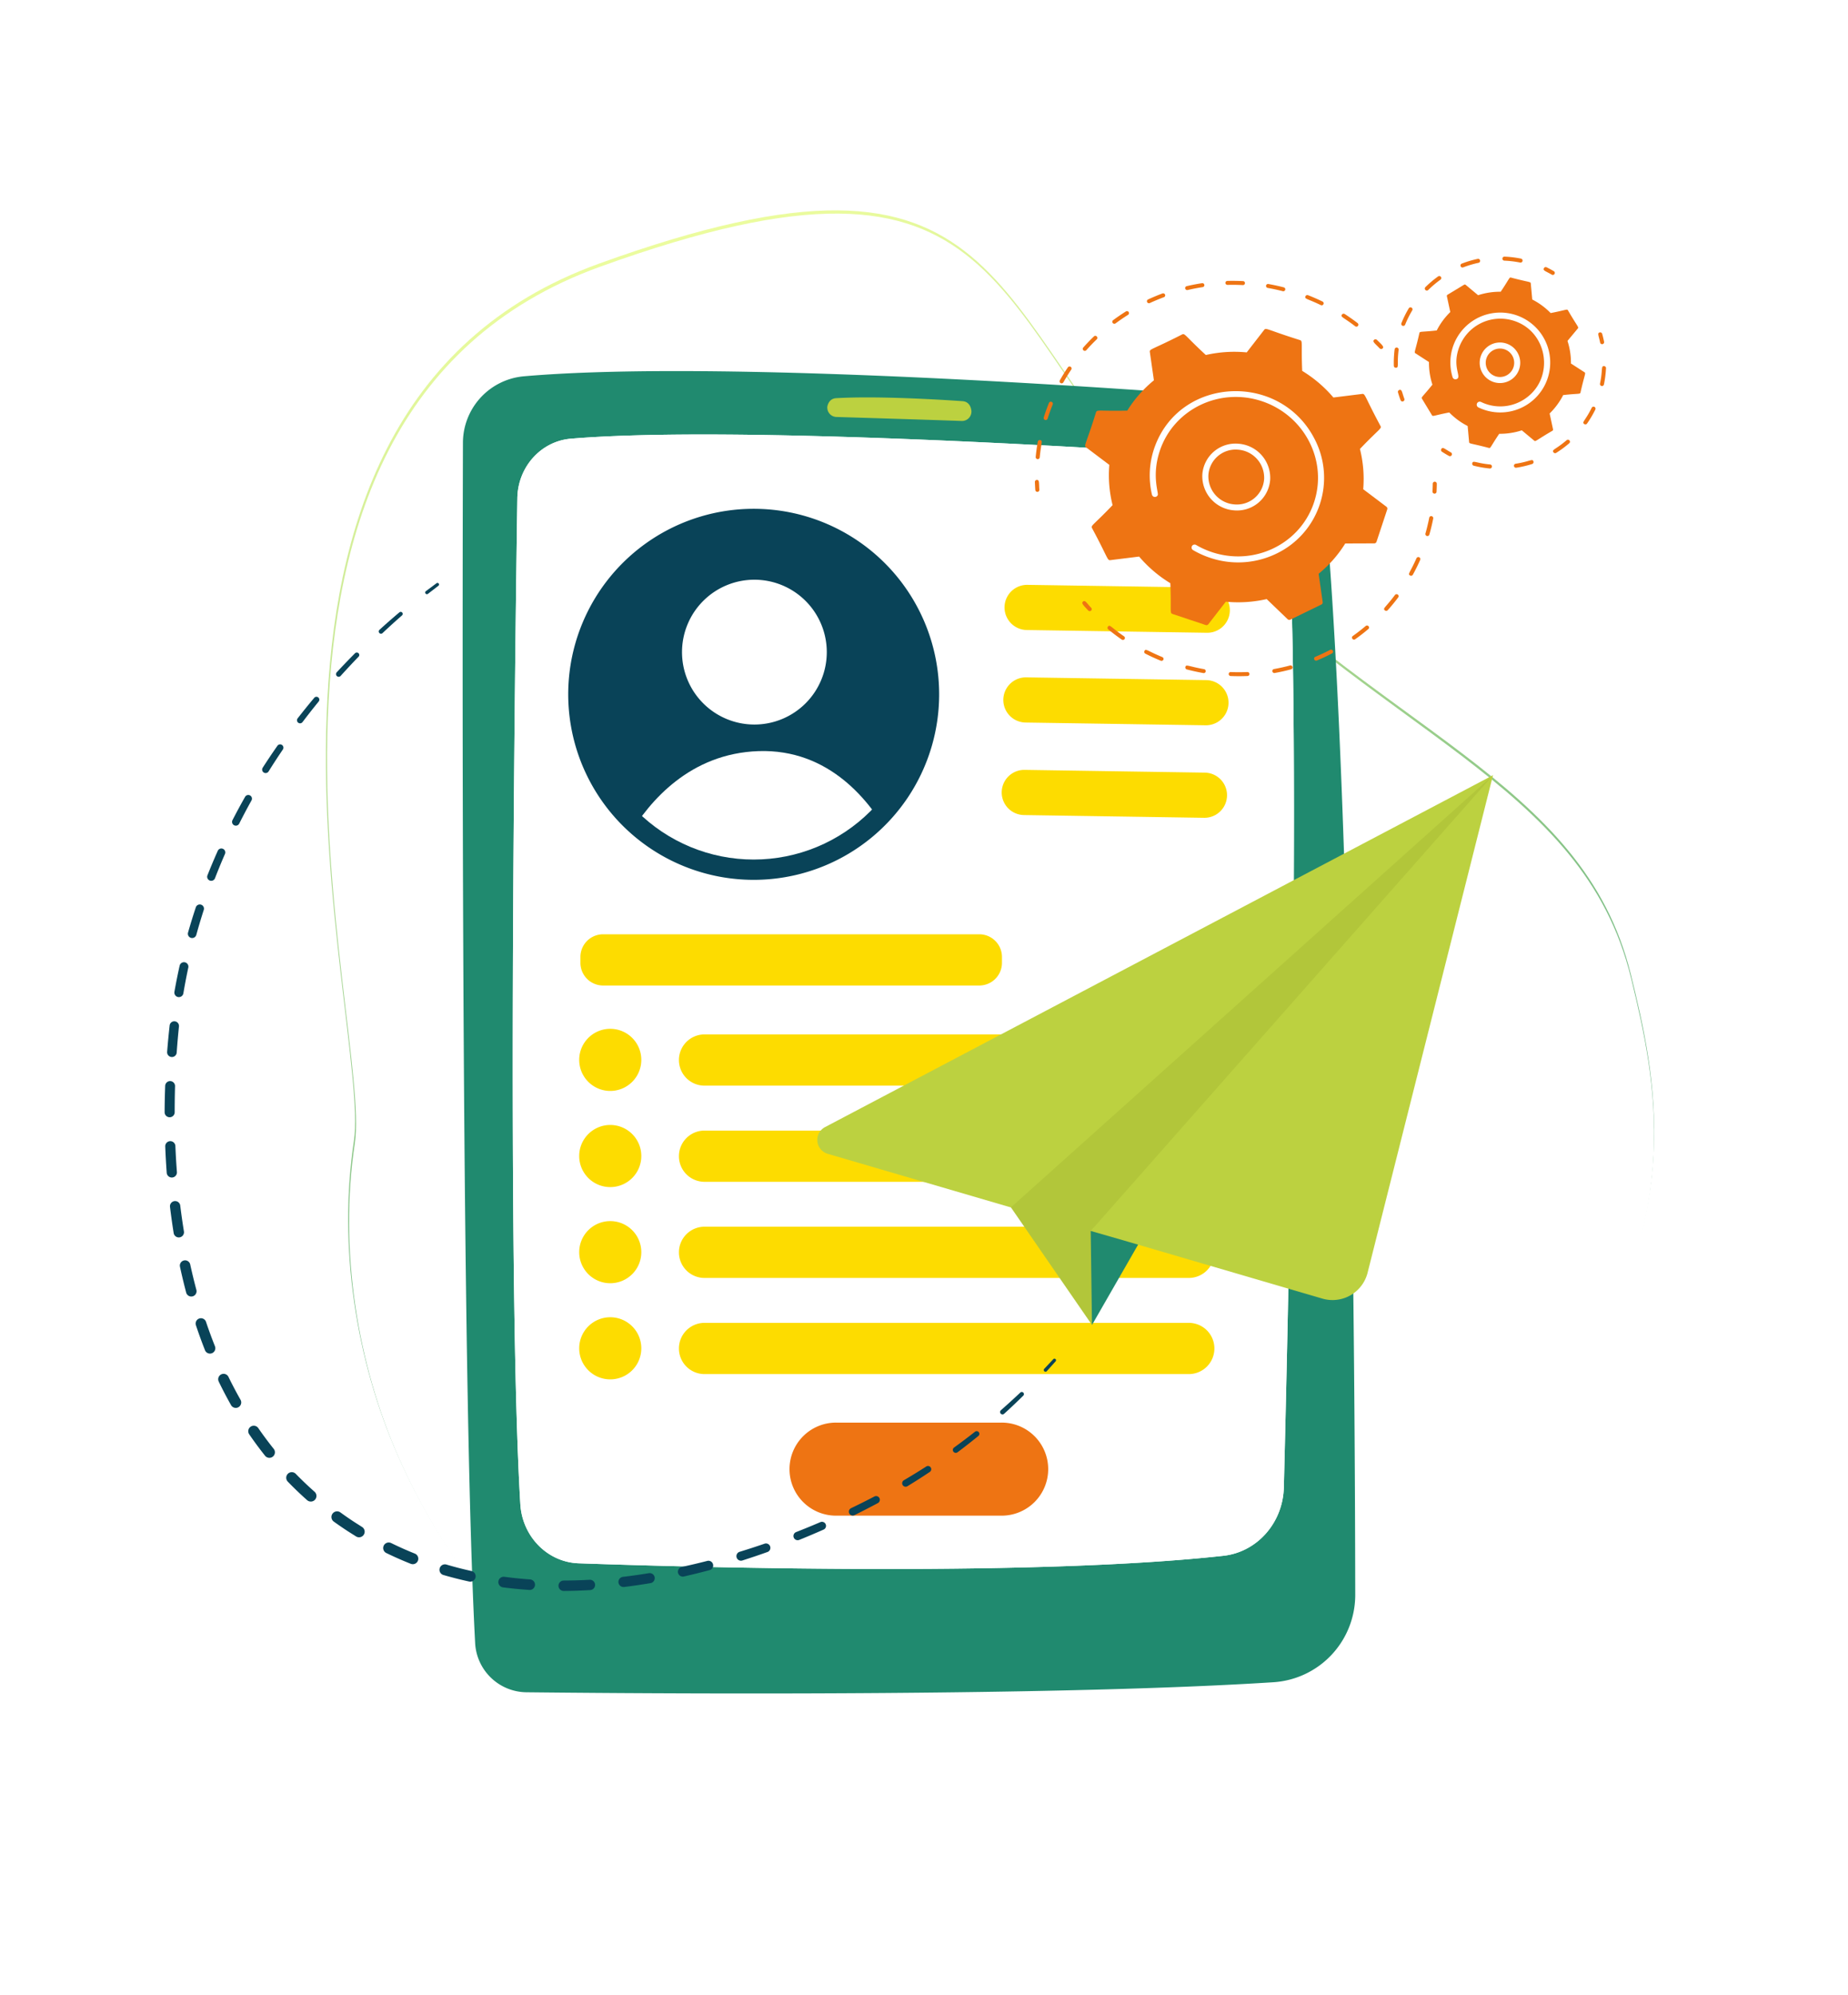 <svg xmlns="http://www.w3.org/2000/svg" viewBox="0 0 979.663 1057.334"><defs><clipPath id="prefix__c"><path d="M399.831 231.958a87.558 87.558 0 11-87.559-87.558 87.559 87.559 0 0187.559 87.559z" clip-rule="evenodd"/></clipPath><clipPath id="prefix__d"><path d="M254.369 324.82h122.247c7.494 0 11.985-9.685 7.949-17.075-10.383-19.014-32.108-46.948-69.733-45.687-36.264 1.214-57.757 26.446-68.562 44.542-4.587 7.682.091 18.22 8.1 18.22z" clip-rule="evenodd"/></clipPath><linearGradient id="prefix__a" x1="-.029" y1=".424" x2="1.006" y2=".518" gradientUnits="objectBoundingBox"><stop offset="0" stop-color="#208a6f"/><stop offset="1" stop-color="#f1ff9f"/></linearGradient><filter id="prefix__b"><feOffset/><feGaussianBlur stdDeviation="15" result="blur"/><feFlood flood-opacity=".29" result="color"/><feComposite operator="out" in="SourceGraphic" in2="blur"/><feComposite operator="in" in="color"/><feComposite operator="in" in2="SourceGraphic"/></filter></defs><g data-type="innerShadowGroup"><path data-name="Path 2273" d="M227.046 381.731c68.924-101.538 171.462-156.789 282.87-158.451 54.905-.831 114.308 13.959 162.78 43.713 53.263 32.707 389.982 66.543 377.106 301.255s-100.778 176.516-245.714 230.11-208.651 143.392-314.91 126.171c-57.448-9.313-123.041-22.757-185.613-107.646s-9.326-183.466-64.675-231.909c-50.783-45.466-48.43-149.407-11.844-203.243z" transform="scale(-1) rotate(67 900.91 -818.664)" fill="url(#prefix__a)"/><g transform="translate(.004)" filter="url(#prefix__b)"><path data-name="Path 2273" d="M467.475 971.003c-120.296-23.81-211.116-96.598-256.095-198.445-22.177-50.188-31.737-110.607-23.268-166.806 9.318-61.757-90.873-384.735 130.083-464.427S519.894 165.2 625.725 277.64 839.02 413.675 864.617 518.15c13.837 56.485 27.05 122.074-26.645 212.747S672.82 811.027 649.839 880.84c-22.023 64.452-118.567 102.825-182.364 90.162z" fill="#fff"/></g></g><path d="M398.581 897.461c-50.328 0-93.647-.362-119.5-.641a27.523 27.523 0 01-27.2-26.064c-1.69-31.649-2.961-76.631-3.913-128.5a10704.86 10704.86 0 01-.819-51.726c-.1-7.623-.2-15.362-.3-23.149l-.058-4.859-.107-9.434c-.259-23.368-.473-47.284-.651-71.334l-.013-1.778c-.326-44.691-.524-89.79-.637-132.45q-.04-15.467-.068-30.472a40594.422 40594.422 0 01.093-182.398 35.446 35.446 0 0132.339-35.24c22.507-1.957 50.268-2.761 80.721-2.761 106.654 0 246.157 9.869 307.126 14.62a37.823 37.823 0 0134.693 33.707c16.128 151.355 18.009 482.485 18.152 600.226a46.347 46.347 0 01-43.434 46.3c-75.127 4.806-186.875 5.953-276.424 5.953zm-25.723-667.2c-27.013 0-51.242.648-70.207 2.228-15.864 1.321-28.151 14.958-28.4 31.572-1.411 95.964-5.43 415.2 1.585 533.019 1.025 17.221 14.4 30.817 30.92 31.393 34.768 1.212 97.358 3 163.5 3 63.234 0 129.711-1.636 178.283-6.981 17.894-1.969 31.57-17.479 32.046-36.259 2.485-97.932 9.2-395.259 2.383-511.764-1.088-18.587-15.287-33.417-33.087-34.616-57.11-3.853-183.67-11.596-277.023-11.596z" fill="#208a6f" fill-rule="evenodd"/><path d="M470.259 831.472c-66.14 0-128.73-1.791-163.5-3-16.517-.576-29.9-14.172-30.92-31.393-7.015-117.823-3-437.055-1.585-533.019.244-16.614 12.531-30.251 28.4-31.572 18.965-1.58 43.194-2.228 70.207-2.228 93.353 0 219.915 7.747 277.026 11.6 17.8 1.2 32 16.029 33.087 34.616 6.817 116.505.1 413.832-2.383 511.764-.476 18.78-14.152 34.29-32.046 36.259-48.572 5.345-115.049 6.981-178.283 6.981zM323.506 698.078a16.461 16.461 0 1016.465 16.461 16.461 16.461 0 00-16.465-16.461zm49.935 2.968a13.564 13.564 0 00-13.524 13.525v.1a13.565 13.565 0 0013.524 13.529h256.807a13.565 13.565 0 0013.523-13.526v-.1a13.564 13.564 0 00-13.524-13.525H373.441zm-49.935-53.92a16.461 16.461 0 1016.465 16.461 16.461 16.461 0 00-16.465-16.461zm49.935 2.968a13.564 13.564 0 00-13.524 13.524v.1a13.564 13.564 0 0013.524 13.525h256.807a13.564 13.564 0 0013.523-13.521v-.1a13.564 13.564 0 00-13.524-13.524H373.441zm-49.935-53.92a16.462 16.462 0 1016.465 16.461 16.46 16.46 0 00-16.465-16.461zm49.935 2.967a13.564 13.564 0 00-13.524 13.525v.1a13.564 13.564 0 0013.524 13.534h256.807a13.564 13.564 0 0013.523-13.53v-.1a13.564 13.564 0 00-13.524-13.525H373.441zm-49.935-53.919a16.461 16.461 0 1016.465 16.461 16.46 16.46 0 00-16.465-16.461zm49.935 2.967a13.564 13.564 0 00-13.524 13.524v.105a13.564 13.564 0 0013.524 13.524h256.807a13.564 13.564 0 0013.523-13.524v-.105a13.564 13.564 0 00-13.524-13.524H373.441zM543.025 408a11.968 11.968 0 00-.181 23.935l95.511 1.458h.185a11.969 11.969 0 00.18-23.936L543.209 408h-.184zm.792-49.027a11.969 11.969 0 00-.181 23.936l95.51 1.458h.184a11.969 11.969 0 00.182-23.936l-95.511-1.458h-.184zm.7-49.027a11.969 11.969 0 00-.181 23.937l95.51 1.458h.184a11.969 11.969 0 00.182-23.936l-95.511-1.458h-.184z" fill="#fff" fill-rule="evenodd"/><path d="M438.571 216.1a4.976 4.976 0 004.823 4.873c13.086.4 49.95 1.527 66.427 2.121a4.982 4.982 0 005.046-6.034c-.057-.1-.479-4.174-4.64-4.463-11.146-.775-44.772-2.865-66.993-1.583-4.563.263-4.811 5.453-4.663 5.086z" fill="#bcd140" fill-rule="evenodd"/><path d="M497.86 367.958a98.317 98.317 0 11-98.317-98.316 98.317 98.317 0 0198.317 98.316z" fill="#094358"/><g data-name="Group 146" clip-path="url(#prefix__c)" transform="translate(87.271 136)"><path d="M351.024 209.594a38.372 38.372 0 11-38.371-38.371 38.37 38.37 0 0138.371 38.371z" fill="#fff" fill-rule="evenodd"/></g><g data-name="Group 148" clip-path="url(#prefix__c)" transform="translate(87.271 136)"><g data-name="Group 147" clip-path="url(#prefix__d)"><path data-name="Rectangle 306" fill="#fff" d="M244.464 262.017h141.617v57.5H244.464z"/></g></g><path d="M640.035 335.34h-.184l-95.51-1.458a11.969 11.969 0 01.181-23.937h.184l95.511 1.458a11.969 11.969 0 01-.182 23.936zM639.33 384.366h-.184l-95.51-1.458a11.969 11.969 0 01.181-23.936h.184l95.511 1.458a11.969 11.969 0 01-.182 23.936zM638.54 433.393h-.185l-95.511-1.458a11.968 11.968 0 01.181-23.935h.184l95.511 1.458a11.969 11.969 0 01-.18 23.936z" fill="#fddc00" fill-rule="evenodd"/><path d="M549.54 260.594a1.08 1.08 0 01-.7-.924c-.1-1.407-.181-2.84-.228-4.258a1.043 1.043 0 011.038-1.073c1.436-.032 1.047 1.4 1.331 5.209a1.042 1.042 0 01-.991 1.114 1.109 1.109 0 01-.451-.068zM700.151 161.674c-7.276-3.517-8.693-3.155-8.107-4.645a1.1 1.1 0 011.388-.586 110.097 110.097 0 017.643 3.34 1.053 1.053 0 11-.924 1.891zm-28.986-10.314a1.054 1.054 0 011.235-.85c2.72.483 5.46 1.078 8.142 1.768a1.052 1.052 0 11-.513 2.04 108.96 108.96 0 00-7.98-1.732 1.075 1.075 0 01-.884-1.226zm47.22 21.518c-6.43-4.909-7.875-4.83-6.993-6.161a1.077 1.077 0 011.483-.294c2.322 1.5 4.613 3.117 6.811 4.8a1.054 1.054 0 11-1.3 1.659zm-68.765-22.921a1.042 1.042 0 011.027-1.083c2.755-.072 5.553-.037 8.314.1a1.054 1.054 0 11-.079 2.107 106.423 106.423 0 00-8.145-.1 1.085 1.085 0 01-1.117-1.024zm-20.649 3.703a1.091 1.091 0 01-.67-.742 1.039 1.039 0 01.777-1.27 107.114 107.114 0 018.132-1.571 1.089 1.089 0 011.24.88 1.041 1.041 0 01-.877 1.2c-2.666.408-5.347.927-7.967 1.54a1.1 1.1 0 01-.635-.037zm-20.263 6.969a1.086 1.086 0 01-.593-.538 1.035 1.035 0 01.5-1.4 106.944 106.944 0 017.614-3.169 1.093 1.093 0 011.391.618 1.036 1.036 0 01-.606 1.359 106.483 106.483 0 00-7.462 3.1 1.088 1.088 0 01-.841.029zm-18.83 10.53a1.039 1.039 0 01.2-1.477 105.14 105.14 0 016.783-4.629 1.068 1.068 0 011.173 1.785 103.923 103.923 0 00-6.647 4.535 1.092 1.092 0 01-1.506-.214zm-15.514 14.513a1.045 1.045 0 01-.115-1.489c1.8-2.031 3.7-4.018 5.665-5.9 1.008-.969 2.521.55 1.514 1.519a101.3 101.3 0 00-5.551 5.785 1.082 1.082 0 01-1.513.09zM561.822 201.6a102.276 102.276 0 014.293-6.935 1.076 1.076 0 011.794 1.186c-1.488 2.2-2.9 4.487-4.206 6.795a1.077 1.077 0 01-1.881-1.046zm-8.5 19.6c.817-2.6 1.755-5.208 2.754-7.672a1.076 1.076 0 011.995.805c-.993 2.457-1.9 4.978-2.7 7.519a1.076 1.076 0 01-2.051-.652zm-4.282 20.944c.263-2.7.639-5.418 1.117-8.085a1.054 1.054 0 011.243-.837c1.59.308.554 1.2-.223 9.155a1.049 1.049 0 01-1.17.932 1.08 1.08 0 01-.968-1.162zM731.386 184.638c-2.465-2.634-3.994-3.526-2.969-4.531a1.086 1.086 0 011.518.014c2.659 2.621 3.992 3.666 2.969 4.59a1.227 1.227 0 01-1.518-.073zM760.096 261.538a1.074 1.074 0 01-.7-1.056c.075-1.386.121-2.789.138-4.171a1.044 1.044 0 011.086-1.026 1.084 1.084 0 011.06 1.083c-.017 1.41-.064 2.842-.141 4.257a1.047 1.047 0 01-1.128.981 1.106 1.106 0 01-.316-.068zM756.317 284.006a1.064 1.064 0 01-.66-1.283 102.064 102.064 0 002.012-8.364 1.056 1.056 0 011.257-.819 1.077 1.077 0 01.852 1.248 103.88 103.88 0 01-2.055 8.534 1.058 1.058 0 01-1.322.712l-.084-.028zm-8.793 20.988c-1.47-.8-.085-1.322 3.377-9.139a1.076 1.076 0 011.97.866 101.625 101.625 0 01-3.894 7.863 1.073 1.073 0 01-1.453.41zm-13.382 18.469c-1.26-1.092.223-1.311 5.357-8.155a1.075 1.075 0 011.735 1.269 101.902 101.902 0 01-5.578 6.8 1.083 1.083 0 01-1.514.083zm-16.735 15.431a1.1 1.1 0 01-.493-.371 1.038 1.038 0 01.228-1.472 102.32 102.32 0 006.837-5.3 1.089 1.089 0 011.515.121 1.04 1.04 0 01-.1 1.487 104.21 104.21 0 01-6.978 5.411 1.082 1.082 0 01-1.009.124zm-20.087 11.155a1.08 1.08 0 01-.61-.573 1.034 1.034 0 01.548-1.382 104.935 104.935 0 007.869-3.694 1.093 1.093 0 011.456.443 1.034 1.034 0 01-.428 1.424 106.7 106.7 0 01-8.03 3.77 1.088 1.088 0 01-.8.012zm-22.136 6.551a1.085 1.085 0 01-.683-.8 1.039 1.039 0 01.845-1.227 106.318 106.318 0 008.523-1.9 1.093 1.093 0 011.328.742 1.037 1.037 0 01-.735 1.295 106.782 106.782 0 01-8.7 1.943 1.088 1.088 0 01-.579-.053zm-23.126 1.59a1.075 1.075 0 01-.7-1.027 1.046 1.046 0 011.1-1.011c2.916.118 5.867.115 8.768-.009a1.084 1.084 0 011.135 1.007 1.043 1.043 0 01-1.008 1.1 108.58 108.58 0 01-8.95.009 1.092 1.092 0 01-.345-.07zm-57.4-19.245a109.96 109.96 0 01-7.153-5.4 1.045 1.045 0 01-.147-1.487c1.06-1.254 1.347.206 8.518 5.169a1.052 1.052 0 01.275 1.472 1.08 1.08 0 01-1.493.248zm33.732 14.533c.406-1.584 1.346-.374 9.889 1.136a1.072 1.072 0 01.884 1.226 1.053 1.053 0 01-1.233.851 110.634 110.634 0 01-8.761-1.921 1.072 1.072 0 01-.779-1.292zm-13.052-3.329a109.28 109.28 0 01-8.163-3.738 1.058 1.058 0 01-.476-1.424c.751-1.455 1.358-.09 9.438 3.216a1.062 1.062 0 01.6 1.381 1.094 1.094 0 01-1.4.565zM576.879 323.518c-2.538-2.741-3.818-3.841-2.752-4.716 1.111-.912 1.732.5 4.33 3.309a1.039 1.039 0 01-.061 1.489 1.089 1.089 0 01-1.517-.082zM588.616 296.847l15.255-1.89a68.284 68.284 0 0016.543 14.115c.595 14.71-.406 15.783 1.166 16.307l17.582 5.857a1.265 1.265 0 001.4-.414l9.259-11.953a68.043 68.043 0 0021.674-1.383l11.1 10.668a1.291 1.291 0 001.454.233l16.457-8.017a1.218 1.218 0 00.678-1.272l-2.152-15.025a64.88 64.88 0 0014.109-16.05l15.394-.057a1.24 1.24 0 001.18-.843l5.694-17.2a1.246 1.246 0 00-.444-1.384l-12.3-9.283a65.06 65.06 0 00-1.735-21.328c10.213-10.718 11.649-10.728 10.9-12.175-8.526-15.844-8.04-17.192-9.71-16.986l-15.255 1.89a68.283 68.283 0 00-16.544-14.11c-.595-14.7.406-15.783-1.166-16.308-17.569-5.519-17.984-6.727-18.984-5.439l-9.26 11.953a68.04 68.04 0 00-21.673 1.383c-10.924-10.078-11.068-11.625-12.551-10.9-16.146 8.221-17.367 7.666-17.135 9.289l2.152 15.026a64.845 64.845 0 00-14.11 16.05c-14.693.356-16.055-.67-16.574.9-5.326 17.112-6.58 17.575-5.25 18.579l12.3 9.283a65.092 65.092 0 001.734 21.328c-10.178 10.682-11.65 10.72-10.9 12.175 8.525 15.843 8.04 17.192 9.71 16.986z" fill="#ee7413"/><path d="M656.341 238.31a14.454 14.454 0 00-15.74 13.322 14.912 14.912 0 0013.792 15.677 14.473 14.473 0 0015.741-13.322 14.915 14.915 0 00-13.793-15.677zm-2.054 30.577h.01zm-16.9-17.511a17.622 17.622 0 0119.167-16.221 18.162 18.162 0 0116.793 19.088 17.622 17.622 0 01-19.166 16.221 18.16 18.16 0 01-16.794-19.088z" fill="#fff"/><path d="M639.682 294.966a47.663 47.663 0 01-7.2-3.431 1.588 1.588 0 01-.7-1.925l.119-.246a1.612 1.612 0 012.2-.543 44.569 44.569 0 008.362 3.783c21.987 7.324 45.622-3.742 53.555-24.743q.3-.8.577-1.628c7.345-22.187-5.14-46.11-27.65-53.615-22.479-7.489-46.795 4.245-54.132 26.371-4.359 13.172-.549 22.011-1.062 23.367a1.622 1.622 0 01-3.079-.236 44.526 44.526 0 011.7-25.9c13.894-36.783 66.238-39.023 84.478-3.651a44.559 44.559 0 012.81 34.686q-.3.893-.624 1.765a44.414 44.414 0 01-22.314 24.345 46.489 46.489 0 01-35.251 2.235q-.9-.3-1.789-.634z" fill="#fff"/><path d="M768.271 218.586a37.438 37.438 0 009.762 7.184l.778 8.547c.086.948.872.523 10.537 3.083.893.22.739-.589 5.421-7.512a37.488 37.488 0 0011.98-1.832l6.6 5.5c.73.61.98-.246 9.62-5.27a.712.712 0 00.33-.753l-1.81-8.4a37.5 37.5 0 007.19-9.763c8.15-.913 8.939-.4 9.16-1.312 2.27-9.947 2.94-10.261 2.159-10.763l-7.209-4.656a37.276 37.276 0 00-1.83-11.981l5.5-6.6c.61-.732-.25-.987-5.27-9.63-.47-.785-.9-.114-9.15 1.482a37.269 37.269 0 00-9.76-7.183l-.78-8.547c-.09-.95-.87-.524-10.54-3.084-.88-.218-.71.555-5.41 7.513a37.388 37.388 0 00-11.978 1.836l-6.6-5.5a.7.7 0 00-.816-.062l-8.815 5.332a.707.707 0 00-.324.752l1.808 8.4a37.376 37.376 0 00-7.184 9.762c-8.152.914-8.945.4-9.168 1.312-2.263 9.944-2.939 10.261-2.16 10.764l7.21 4.656a37.415 37.415 0 001.832 11.981c-5.119 6.41-6.045 6.61-5.559 7.414l5.332 8.814c.477.788.946.105 9.148-1.483z" fill="#ee7413"/><path d="M787.615 192.295a7.545 7.545 0 1012.848-5.411 7.554 7.554 0 00-12.848 5.411zm7.6 9.1h.01zm-10.8-9.083A10.746 10.746 0 11795.223 203a10.742 10.742 0 01-10.812-10.686z" fill="#fff"/><path d="M742.479 212.1a56.132 56.132 0 01-1.376-4.13 1.068 1.068 0 01.728-1.323c1.425-.414 1.333 1.217 2.646 4.7a1.069 1.069 0 01-2 .753zM796.463 137.024a1.064 1.064 0 011.108-1.024 56.718 56.718 0 018.74 1.053 1.068 1.068 0 01-.42 2.094 54.558 54.558 0 00-8.41-1.012 1.065 1.065 0 01-1.02-1.112zm-21.535 4.676a1.068 1.068 0 01-.007-2 55.908 55.908 0 018.433-2.509 1.068 1.068 0 11.445 2.089 53.847 53.847 0 00-8.11 2.412 1.067 1.067 0 01-.761 0zm-18.911 12.217a1.067 1.067 0 01-.372-1.759 56.581 56.581 0 016.725-5.67 1.067 1.067 0 111.245 1.734 54.662 54.662 0 00-6.47 5.457 1.069 1.069 0 01-1.128.238zm-12.508 18.732a1.069 1.069 0 01-.593-1.389 56.38 56.38 0 013.913-7.881 1.069 1.069 0 011.833 1.1 54.078 54.078 0 00-3.763 7.582 1.086 1.086 0 01-1.39.588zm-4.61 21.215a56.986 56.986 0 01.429-8.785 1.068 1.068 0 012.118.269c-.985 7.735.337 9.5-1.45 9.554a1.067 1.067 0 01-1.1-1.038zM822.622 145.557c-3.37-1.99-4.8-2.118-4.169-3.413a1.059 1.059 0 011.429-.49 56.424 56.424 0 013.831 2.063 1.068 1.068 0 01.38 1.463 1.079 1.079 0 01-1.471.377zM848.263 181.559c-.77-3.856-1.63-5-.24-5.389a1.069 1.069 0 011.32.737c.39 1.385.73 2.809 1.02 4.232a1.071 1.071 0 01-2.1.42zM848.193 203.293c1.58-7.612.4-9.36 2.18-9.269a1.064 1.064 0 011.01 1.12 57.347 57.347 0 01-1.1 8.583 1.067 1.067 0 11-2.09-.434zm-8.35 21.429c-1.461-1.021.56-1.713 3.97-8.655a1.07 1.07 0 011.92.941 56.927 56.927 0 01-4.4 7.451 1.072 1.072 0 01-1.49.263zm-16.35 14.947c-.95-1.508 1.18-1.357 7.029-6.411a1.07 1.07 0 011.4 1.617 56.956 56.956 0 01-6.96 5.133 1.065 1.065 0 01-1.469-.339zm-20.91 7.31a1.067 1.067 0 01.89-1.217c7.69-1.183 8.91-2.9 9.45-1.2a1.079 1.079 0 01-.7 1.341 56.181 56.181 0 01-8.42 1.973 1.067 1.067 0 01-1.22-.894zm-22.112-1.479c.437-1.719 1.819-.079 9.5.652a1.068 1.068 0 01-.2 2.126 56.244 56.244 0 01-8.526-1.48 1.068 1.068 0 01-.774-1.298zM768.135 241.628a56.733 56.733 0 01-3.732-2.238 1.069 1.069 0 01-.309-1.479c.813-1.242 1.8.051 5.068 1.844a1.068 1.068 0 01-1.027 1.873z" fill="#ee7413"/><path d="M783.771 215.926a1.602 1.602 0 111.346-2.908 23.3 23.3 0 0022.252-1c17.639-10.676 13.57-37.547-6.48-42.478a23.29 23.29 0 00-27.308 14.351c-4.125 10.923 1.775 16.037-1.543 17.056a1.6 1.6 0 01-2-1.06 26.464 26.464 0 1118.974 17.925 26.607 26.607 0 01-5.238-1.887z" fill="#fff"/><path d="M530.856 803.226h-87.507a24.658 24.658 0 110-49.315h87.507a24.658 24.658 0 110 49.315z" fill="#ee7413" fill-rule="evenodd"/><path d="M630.248 575.342H373.441a13.564 13.564 0 01-13.524-13.524v-.105a13.564 13.564 0 0113.524-13.524h256.807a13.564 13.564 0 0113.523 13.524v.105a13.564 13.564 0 01-13.523 13.524zM323.506 578.144a16.461 16.461 0 1116.465-16.461 16.46 16.46 0 01-16.465 16.461zM630.248 626.3H373.441a13.564 13.564 0 01-13.524-13.525v-.1a13.564 13.564 0 0113.524-13.525h256.807a13.564 13.564 0 0113.523 13.516v.1a13.564 13.564 0 01-13.523 13.534zM323.506 629.1a16.462 16.462 0 1116.465-16.465 16.461 16.461 0 01-16.465 16.465zM630.248 677.247H373.441a13.564 13.564 0 01-13.524-13.525v-.1a13.564 13.564 0 0113.524-13.524h256.807a13.564 13.564 0 0113.523 13.52v.1a13.564 13.564 0 01-13.523 13.529zM323.506 680.049a16.461 16.461 0 1116.465-16.462 16.461 16.461 0 01-16.465 16.462zM630.248 728.2H373.441a13.565 13.565 0 01-13.524-13.525v-.1a13.564 13.564 0 0113.524-13.525h256.807a13.564 13.564 0 0113.523 13.521v.1a13.565 13.565 0 01-13.523 13.529zM323.506 731a16.461 16.461 0 1116.465-16.461A16.461 16.461 0 01323.506 731z" fill="#fddc00" fill-rule="evenodd"/><path d="M232.4 310.43l-5.529 4.27-.014.011a.9.9 0 11-1.1-1.425l.013-.01 5.631-4.187a.836.836 0 011.011 1.332l-.013.011zM213.119 326.136q-5.24 4.576-10.3 9.35a1.19 1.19 0 11-1.629-1.733l.013-.011q5.169-4.719 10.526-9.224a1.066 1.066 0 011.389 1.618zM190.078 348.03q-4.837 5-9.489 10.162a1.408 1.408 0 01-2.093-1.884l.013-.014q4.755-5.141 9.7-10.1a1.312 1.312 0 011.872 1.839zM168.954 371.755q-4.394 5.381-8.583 10.923a1.628 1.628 0 11-2.6-1.961l.013-.017q4.3-5.533 8.809-10.9a1.531 1.531 0 012.357 1.954zM149.963 397.186q-3.9 5.742-7.578 11.631a1.845 1.845 0 01-3.132-1.952l.014-.022q3.793-5.9 7.816-11.644a1.75 1.75 0 012.88 1.987zM133.326 424.186q-3.372 6.061-6.494 12.256a2.007 2.007 0 11-3.585-1.805l.007-.015q3.21-6.243 6.675-12.346a1.95 1.95 0 013.4 1.91zM119.252 452.578q-2.774 6.352-5.273 12.819a2.141 2.141 0 11-3.994-1.543l.007-.016q2.584-6.531 5.451-12.943a2.082 2.082 0 013.809 1.683zM108.027 482.19q-2.13 6.592-3.967 13.274a2.275 2.275 0 01-4.387-1.206l.006-.019q1.919-6.759 4.137-13.429a2.216 2.216 0 014.211 1.38zM99.827 512.761q-1.455 6.771-2.611 13.6a2.408 2.408 0 11-4.748-.8v-.02q1.232-6.921 2.765-13.783a2.35 2.35 0 014.591 1.006zM94.871 543.988q-.719 6.893-1.2 13.814a2.541 2.541 0 11-5.07-.353v-.022q.548-7 1.329-13.975a2.483 2.483 0 014.937.536zM92.794 575.615a485.72 485.72 0 00-.19 13.868 2.667 2.667 0 01-5.333-.006c.009-4.68.122-9.358.292-14.033a2.617 2.617 0 015.231.173zM92.971 607.306q.288 6.926.813 13.837a2.711 2.711 0 01-5.406.411v-.008q-.507-7.005-.783-14.023a2.692 2.692 0 015.379-.217zM95.546 638.868q.846 6.873 1.955 13.707a2.754 2.754 0 11-5.437.885v-.007q-1.11-6.945-1.947-13.924a2.736 2.736 0 015.431-.661zM100.826 670.051q1.479 6.756 3.257 13.436a2.8 2.8 0 11-5.408 1.444v-.008q-1.8-6.809-3.279-13.692a2.78 2.78 0 015.432-1.18zM109.202 700.493q2.2 6.542 4.749 12.956a2.843 2.843 0 11-5.284 2.1v-.007q-2.589-6.566-4.816-13.257a2.824 2.824 0 015.355-1.794zM121.107 729.662q3.021 6.191 6.422 12.181a2.888 2.888 0 01-5.02 2.855v-.008q-3.48-6.156-6.557-12.521a2.868 2.868 0 015.159-2.507zM136.923 756.824q3.906 5.658 8.2 11.025a2.932 2.932 0 01-4.575 3.667l-.005-.007q-4.415-5.539-8.421-11.384a2.912 2.912 0 014.8-3.3zM156.808 781.081q4.787 4.922 9.938 9.468a2.976 2.976 0 01-3.94 4.462l-.006-.005q-5.3-4.707-10.236-9.809a2.956 2.956 0 014.244-4.116zM180.529 801.561q2.773 2.017 5.627 3.93c1.894 1.283 3.847 2.479 5.772 3.717l.089.058a2.972 2.972 0 01-3.2 5.006c-1.993-1.269-4.013-2.5-5.974-3.815s-3.91-2.654-5.828-4.037a3 3 0 113.508-4.865l.01.006zM207.371 817.746q6.165 3.027 12.545 5.585a2.913 2.913 0 01-2.158 5.412q-6.585-2.614-12.967-5.716a2.939 2.939 0 012.571-5.286l.009.005zM236.603 829.126q6.593 1.95 13.316 3.432a2.853 2.853 0 01-1.22 5.574q-6.915-1.5-13.718-3.481a2.88 2.88 0 011.612-5.528h.01zM267.345 835.63q6.828.909 13.709 1.392a2.794 2.794 0 01-.385 5.574q-7.044-.473-14.058-1.375a2.82 2.82 0 01.724-5.593zM298.777 837.613q6.9-.02 13.8-.409a2.733 2.733 0 01.315 5.457q-7.035.418-14.09.471a2.76 2.76 0 01-.037-5.519h.01zM330.281 835.651q6.865-.816 13.695-1.943a2.673 2.673 0 01.879 5.274q-6.937 1.168-13.928 2.029a2.7 2.7 0 11-.657-5.359h.011zM361.462 830.39q6.771-1.461 13.485-3.185a2.516 2.516 0 011.277 4.867q-6.781 1.821-13.638 3.384a2.595 2.595 0 11-1.152-5.06l.028-.006zM392.107 822.375q6.63-2.031 13.191-4.29a2.335 2.335 0 011.545 4.407q-6.609 2.356-13.3 4.491a2.414 2.414 0 01-1.467-4.6l.028-.009zM422.046 811.925q6.463-2.532 12.844-5.27a2.153 2.153 0 011.721 3.947q-6.411 2.84-12.912 5.472a2.233 2.233 0 11-1.676-4.14l.023-.009zM451.144 799.272q6.262-3 12.424-6.215a1.973 1.973 0 011.836 3.492 448.843 448.843 0 01-12.463 6.412 2.052 2.052 0 01-1.82-3.678l.023-.011zM479.185 784.442q5.988-3.505 11.828-7.261a1.72 1.72 0 011.887 2.877q-5.829 3.9-11.822 7.553a1.846 1.846 0 11-1.922-3.152l.029-.017zM505.761 767.123q5.631-4.065 11.094-8.362a1.434 1.434 0 011.793 2.239q-5.428 4.431-11.038 8.637a1.559 1.559 0 11-1.87-2.495l.021-.017zM530.605 747.348a377.507 377.507 0 0010.283-9.359 1.137 1.137 0 011.58 1.635 323.12 323.12 0 01-10.171 9.623 1.272 1.272 0 11-1.712-1.882l.02-.017zM553.593 725.384l4.778-5.084.011-.012a.836.836 0 011.232 1.13l-4.68 5.228a.921.921 0 11-1.373-1.229l.012-.013z" fill="#094358"/><path d="M519.159 522.274H319.691a12.034 12.034 0 01-12-12v-3.153a12.034 12.034 0 0112-12h199.468a12.035 12.035 0 0112 12v3.153a12.035 12.035 0 01-12 12z" fill="#fddc00"/><path d="M535.909 639.85l42.978 62.318 23.729-55.9-66.707-6.419z" fill="#b2c63a" fill-rule="evenodd"/><path d="M791.471 410.816L724.986 674.5a19.16 19.16 0 01-23.959 13.7l-262.23-76.73a7.68 7.68 0 01-1.422-14.166l354.096-186.488z" fill="#bcd140" fill-rule="evenodd"/><path d="M535.934 639.842l255.537-229.026-213.256 241.541 11.183 17.789-53.464-30.3z" fill="#b2c63a" fill-rule="evenodd"/><path d="M603.34 659.586l-24.453 42.582-.672-49.811z" fill="#208a6f" fill-rule="evenodd"/></svg>